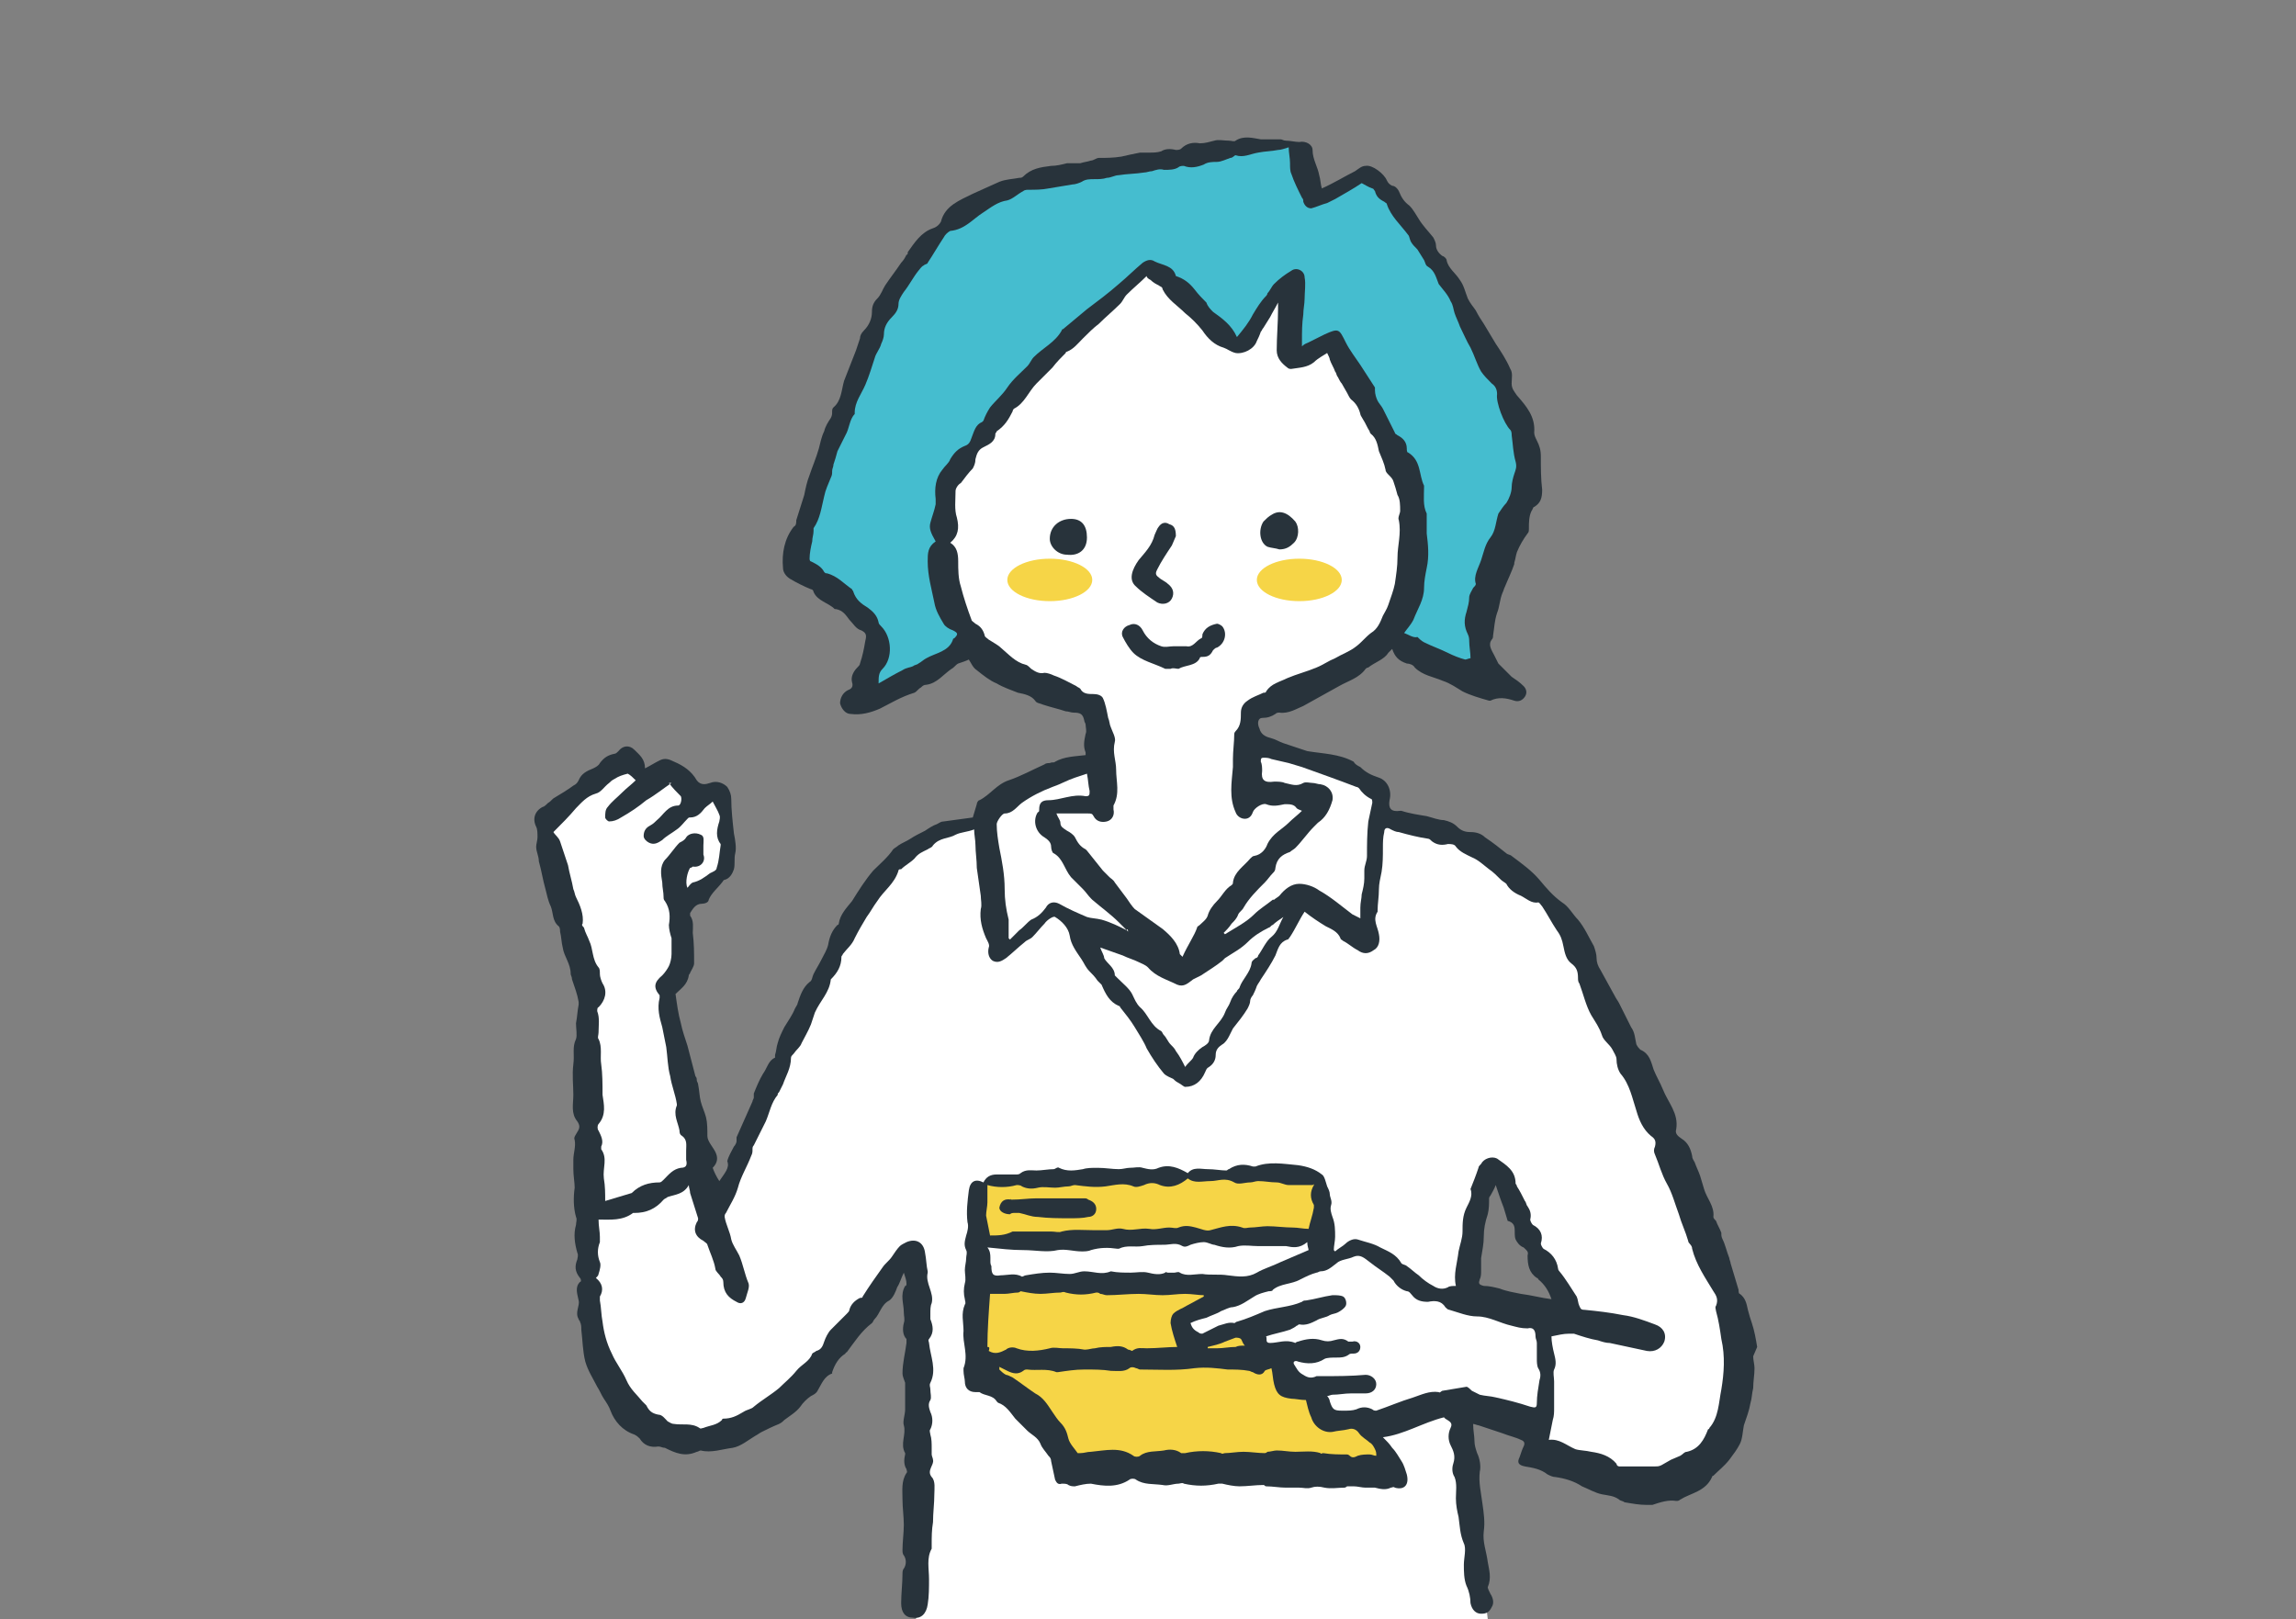 <?xml version="1.0" encoding="utf-8"?>
<!-- Generator: Adobe Illustrator 28.2.0, SVG Export Plug-In . SVG Version: 6.00 Build 0)  -->
<svg version="1.1" id="_レイヤー_2" xmlns="http://www.w3.org/2000/svg" xmlns:xlink="http://www.w3.org/1999/xlink" x="0px"
	 y="0px" viewBox="0 0 173 122" style="enable-background:new 0 0 173 122;" xml:space="preserve">
<rect x="0" y="0" width="173" height="122" fill="#808080" stroke="none"/>
<style type="text/css">
	.st0{fill:#FFFFFF;}
	.st1{fill:#28333B;}
	.st2{fill:#45BDCF;}
	.st3{fill:#F6D547;}
</style>
<g id="text">
	<g>
		<g>
			<path class="st0" d="M69,122h43.1c0,0-4.1-31.4,0.9-34.3l5.8,12.5l-2-0.8c0,0,0.2,8-1.1,9.3c0,0,12.5,6.9,15.1-2.2
				S119.3,71,119.3,71s-4.8-8.5-14.8-9.2H74.1c0,0-5.7,0.5-10.1,8.5C59.7,78.5,54.2,92,54.2,92l-1.7-3.4l-8.1,3.1
				c0,0-2.3,17.3,7.9,16.9c8.6-0.3,16.4-14.2,16.4-14.2S70,120.6,69,122"/>
			<g>
				<path class="st1" d="M132.4,101.5c-0.1-0.6-0.2-1.2-0.4-1.8c-0.1-0.3-0.2-0.6-0.3-1c-0.1-0.5-0.2-0.9-0.6-1.2
					c-0.1,0-0.1-0.2-0.1-0.3c-0.2-0.7-0.4-1.3-0.6-2c0-0.1-0.1-0.3-0.1-0.4c-0.2-0.5-0.3-1-0.5-1.4c-0.1-0.2-0.1-0.3-0.1-0.5
					c-0.1-0.3-0.3-0.6-0.4-0.9c-0.1-0.1-0.2-0.2-0.2-0.3c0.1-0.8-0.5-1.4-0.7-2.1c-0.1-0.3-0.2-0.7-0.3-1c-0.1-0.3-0.3-0.7-0.4-1
					c-0.1-0.2-0.2-0.3-0.2-0.5c-0.1-0.5-0.3-1-0.8-1.3c-0.3-0.2-0.5-0.4-0.4-0.7c0.2-1.2-0.6-2-1-3c-0.2-0.5-0.5-1-0.7-1.5
					c-0.2-0.6-0.3-1.2-1-1.5c-0.1-0.1-0.2-0.2-0.3-0.4c-0.1-0.4-0.1-0.9-0.4-1.3c-0.3-0.6-0.6-1.2-0.9-1.8c-0.1-0.2-0.2-0.3-0.3-0.5
					c-0.4-0.7-0.7-1.3-1.1-2c-0.2-0.3-0.3-0.6-0.3-0.9c0-0.3-0.1-0.6-0.2-0.9c-0.4-0.7-0.7-1.4-1.2-2c-0.4-0.4-0.7-1-1.2-1.3
					c-0.7-0.5-1.2-1.1-1.7-1.7c-0.6-0.7-1.3-1.2-2.1-1.8c-0.1-0.1-0.3-0.1-0.4-0.2c-0.5-0.4-1-0.8-1.6-1.2c-0.3-0.3-0.7-0.4-1.1-0.4
					s-0.7-0.1-1-0.4c-0.3-0.3-0.6-0.4-1-0.5c-0.4,0-0.9-0.2-1.3-0.3c-0.6-0.1-1.3-0.2-1.9-0.4c0,0-0.1,0-0.1,0
					c-0.7,0.1-0.9-0.2-0.8-0.8c0.2-0.8-0.2-1.5-0.8-1.7c-0.6-0.2-1-0.4-1.4-0.8c-0.2-0.1-0.4-0.2-0.5-0.4c-1.1-0.6-2.3-0.6-3.5-0.8
					c0,0,0,0,0,0c-0.6-0.2-1.2-0.4-1.8-0.6c-0.3-0.1-0.6-0.3-1-0.4c-0.4-0.1-0.7-0.3-0.8-0.7c-0.2-0.4-0.1-0.8,0.2-0.8
					c0.4,0,0.7-0.1,1-0.3c0.1-0.1,0.2-0.1,0.3-0.1c0.7,0.1,1.3-0.3,1.8-0.5c0.9-0.5,1.8-1,2.7-1.5c0.7-0.4,1.5-0.6,2-1.3
					c0,0,0.1-0.1,0.2-0.1c0.5-0.4,1.2-0.6,1.5-1.1c0.1-0.1,0.2-0.2,0.3-0.3c0.2,0.6,0.5,0.9,1.1,1.1c0.2,0,0.5,0.1,0.6,0.3
					c0.6,0.6,1.4,0.7,2.1,1c0.6,0.2,1,0.5,1.5,0.8c0.6,0.3,1.3,0.5,2,0.7c0,0,0.1,0,0.1,0c0.6-0.3,1.2-0.2,1.8,0
					c0.3,0.1,0.6,0,0.8-0.3c0.2-0.3,0.1-0.6-0.1-0.8c-0.3-0.3-0.6-0.5-0.9-0.7c-0.3-0.3-0.7-0.7-1-1c-0.1-0.2-0.2-0.4-0.3-0.6
					c-0.2-0.4-0.5-0.8-0.2-1.2c0.1-0.1,0.1-0.2,0.1-0.3c0.1-0.6,0.1-1.1,0.3-1.7c0.2-0.5,0.2-1,0.4-1.5c0.1-0.2,0.1-0.3,0.2-0.5
					c0.2-0.5,0.5-1.1,0.7-1.7c0,0,0,0,0-0.1c0.1-0.3,0.1-0.5,0.2-0.8c0.2-0.5,0.5-1,0.8-1.4c0.1-0.1,0.1-0.2,0.1-0.4
					c0-0.4,0-0.9,0.2-1.3c0.1-0.1,0.1-0.3,0.2-0.3c0.5-0.3,0.6-0.7,0.6-1.3c-0.1-0.8-0.1-1.7-0.1-2.5c0-0.5-0.1-0.8-0.3-1.2
					c-0.1-0.2-0.2-0.4-0.2-0.6c0.1-1.2-0.6-2-1.3-2.8c-0.2-0.3-0.4-0.5-0.4-0.9c0-0.4,0.1-0.8-0.1-1.1c-0.3-0.7-0.7-1.3-1.1-1.9
					c-0.3-0.5-0.6-1-0.9-1.5c-0.2-0.3-0.4-0.6-0.6-1c-0.2-0.3-0.4-0.5-0.6-0.9c-0.2-0.5-0.3-1-0.6-1.4c-0.3-0.5-0.9-0.9-1-1.5
					c0-0.1-0.2-0.3-0.3-0.3c-0.3-0.2-0.5-0.5-0.5-0.8c0-0.2-0.1-0.4-0.2-0.6c-0.4-0.5-0.8-0.9-1.1-1.4c-0.2-0.3-0.4-0.7-0.7-1
					c-0.4-0.3-0.6-0.6-0.8-1.1c-0.1-0.2-0.3-0.4-0.5-0.4c-0.2-0.1-0.3-0.2-0.4-0.4c-0.2-0.5-1.1-1.2-1.6-1.1c-0.3,0-0.5,0.2-0.8,0.4
					c-0.8,0.4-1.6,0.9-2.5,1.3c-0.1-0.3-0.1-0.7-0.2-1c-0.1-0.6-0.5-1.2-0.5-1.9c0-0.4-0.5-0.7-1-0.6c-0.3,0-0.7-0.1-1-0.1
					c-0.2,0-0.3-0.1-0.4-0.1c-0.5,0-1,0-1.5,0c-0.6-0.1-1.3-0.3-1.9,0.1c-0.1,0.1-0.3,0-0.5,0c-0.4,0-0.8-0.1-1.1,0
					c-0.4,0.1-0.7,0.2-1.1,0.2c-0.5-0.1-1,0-1.4,0.4c-0.1,0.1-0.3,0.1-0.4,0.1c-0.4-0.1-0.8-0.1-1.1,0.1c-0.3,0.1-0.6,0.1-0.9,0.1
					c-0.2,0-0.4,0-0.7,0c-0.5,0.1-1,0.2-1.4,0.3c-0.6,0.1-1.2,0.1-1.7,0.1c-0.2,0-0.4,0.2-0.6,0.2c-0.3,0.1-0.5,0.1-0.8,0.2
					c-0.3,0-0.7,0-1,0c-0.4,0.1-0.8,0.2-1.2,0.2c-0.8,0.1-1.5,0.2-2.1,0.8c-0.1,0.1-0.2,0.1-0.3,0.1c-0.5,0.1-1,0.1-1.5,0.3
					c-0.7,0.3-1.3,0.6-2,0.9c-1,0.5-2.1,0.9-2.4,2.1c-0.1,0.2-0.3,0.4-0.6,0.5c-0.9,0.3-1.4,1.1-1.9,1.8c0,0.1,0,0.2-0.1,0.2
					c-0.1,0.2-0.2,0.4-0.4,0.6c-0.4,0.6-0.8,1.1-1.2,1.7c-0.2,0.3-0.3,0.7-0.6,1c-0.3,0.3-0.4,0.6-0.4,1c0,0.5-0.2,1-0.6,1.4
					c-0.2,0.2-0.3,0.4-0.3,0.6c-0.1,0.3-0.2,0.6-0.3,0.9c-0.3,0.8-0.6,1.5-0.9,2.3c-0.2,0.7-0.2,1.5-0.8,2c-0.1,0.1-0.1,0.2-0.1,0.4
					c0,0.1,0,0.2-0.1,0.4c-0.2,0.3-0.4,0.6-0.5,1c-0.2,0.4-0.3,0.9-0.4,1.3c-0.2,0.7-0.5,1.4-0.7,2c-0.2,0.5-0.3,1-0.4,1.5
					c-0.2,0.6-0.4,1.3-0.6,1.9c0,0.2,0,0.4-0.2,0.5c-0.7,0.9-0.9,2-0.8,3.1c0,0.3,0.2,0.6,0.5,0.8c0.5,0.3,1.1,0.6,1.6,0.8
					c0.1,0,0.2,0.1,0.2,0.2c0.3,0.7,1.1,0.8,1.6,1.3c0,0,0,0,0.1,0c0.5,0.1,0.7,0.4,1,0.8c0.3,0.3,0.5,0.7,0.9,0.8
					c0.4,0.2,0.4,0.4,0.3,0.8c-0.1,0.6-0.2,1.1-0.4,1.7c0,0.1-0.1,0.2-0.2,0.3c-0.3,0.3-0.5,0.7-0.4,1.1c0.1,0.3,0,0.5-0.3,0.6
					c-0.4,0.2-0.6,0.6-0.6,1c0.1,0.4,0.4,0.8,0.8,0.8c0.8,0.1,1.5-0.1,2.2-0.4c0.8-0.4,1.6-0.9,2.6-1.2c0.2-0.1,0.3-0.3,0.5-0.4
					c0.1-0.1,0.2-0.2,0.4-0.2c0.8-0.1,1.3-0.8,1.9-1.2c0.2-0.1,0.3-0.3,0.5-0.4c0.3-0.1,0.6-0.2,0.8-0.3c0.2,0.3,0.3,0.6,0.6,0.8
					c0.5,0.4,1,0.8,1.5,1c0.5,0.3,1.1,0.5,1.6,0.7c0.5,0.1,1,0.2,1.3,0.6c0.1,0.2,0.4,0.2,0.6,0.3c0.6,0.2,1.1,0.3,1.7,0.5
					c0.2,0,0.4,0.1,0.6,0.1c0.5,0,0.7,0.1,0.8,0.6c0,0.1,0.1,0.2,0.1,0.3c0,0.2,0.1,0.5,0,0.7c-0.1,0.5-0.2,0.9,0,1.4
					c0,0.1,0,0.2,0,0.2c-0.8,0.1-1.6,0.1-2.3,0.5c-0.1,0.1-0.2,0-0.4,0.1c-0.1,0-0.3,0-0.4,0.1c-0.9,0.4-1.8,0.9-2.7,1.2
					c-0.9,0.3-1.4,1.1-2.2,1.5c-0.1,0-0.2,0.2-0.2,0.3c-0.1,0.3-0.2,0.7-0.3,1c-0.7,0.1-1.5,0.2-2.2,0.3c-0.2,0-0.3,0.1-0.5,0.2
					c-0.3,0.1-0.6,0.3-0.9,0.5c-0.4,0.2-0.8,0.4-1.1,0.6c-0.3,0.2-0.6,0.3-0.9,0.5c-0.1,0.1-0.3,0.2-0.4,0.3c-0.4,0.6-1,1.1-1.5,1.6
					c-0.6,0.7-1.1,1.5-1.6,2.3c-0.4,0.5-0.9,1-1,1.7c0,0,0,0.1-0.1,0.1c-0.4,0.4-0.6,0.9-0.7,1.5c-0.1,0.4-0.3,0.7-0.5,1.1
					c-0.2,0.4-0.4,0.7-0.6,1.1c-0.1,0.2-0.1,0.5-0.3,0.6c-0.5,0.4-0.7,1-0.9,1.6c0,0.1-0.1,0.2-0.2,0.4c-0.2,0.5-0.5,0.9-0.8,1.4
					c-0.2,0.4-0.4,0.8-0.5,1.2c-0.1,0.3-0.1,0.6-0.2,0.9c0,0.1,0,0.2,0,0.2c-0.5,0.2-0.6,0.8-0.9,1.2c-0.3,0.5-0.5,1-0.7,1.5
					c0,0.1,0,0.2,0,0.3c0,0.1-0.1,0.2-0.1,0.3c-0.4,0.9-0.8,1.8-1.2,2.7c0,0.1,0,0.2,0,0.3c0,0.1-0.1,0.3-0.2,0.4
					c-0.2,0.4-0.4,0.7-0.5,1.1C55,88,54.6,88.4,54.2,89c-0.2-0.3-0.4-0.7-0.5-1c0.4-0.4,0.4-0.8,0.2-1.2c-0.2-0.4-0.6-0.8-0.6-1.2
					c0-0.5,0-1-0.1-1.4c-0.1-0.4-0.3-0.8-0.4-1.2c-0.1-0.4-0.1-0.8-0.2-1.3c0-0.1-0.1-0.2-0.1-0.3c0-0.1,0-0.2-0.1-0.3
					c-0.2-0.8-0.4-1.5-0.6-2.3c-0.2-0.6-0.4-1.2-0.5-1.7c-0.2-0.7-0.3-1.5-0.4-2.2c0.4-0.4,0.9-0.7,1-1.4c0-0.1,0.1-0.1,0.1-0.2
					c0.1-0.2,0.3-0.5,0.3-0.7c0-0.8,0-1.5-0.1-2.3c0-0.4,0.1-0.9-0.2-1.3c0,0,0-0.2,0-0.2c0.2-0.3,0.4-0.7,0.9-0.7
					c0.2,0,0.5-0.1,0.5-0.3c0.2-0.5,0.7-0.9,1-1.3c0.1-0.1,0.1-0.2,0.2-0.2c0.4-0.1,0.6-0.5,0.7-0.8c0.1-0.4,0-0.8,0.1-1.2
					c0.1-0.4,0-1-0.1-1.5c-0.1-0.9-0.2-1.8-0.2-2.6c0-0.3-0.1-0.6-0.3-0.9C54.5,59,54,58.8,53.5,59c-0.3,0.1-0.7,0.2-1-0.2
					c-0.4-0.7-1-1.1-1.7-1.4c-0.4-0.2-0.7-0.3-1.1-0.1c-0.4,0.2-0.7,0.4-1.1,0.6c0-0.7-0.4-1-0.8-1.4c-0.4-0.4-0.9-0.3-1.2,0.1
					c-0.1,0.1-0.2,0.2-0.3,0.2c-0.5,0.1-0.8,0.3-1.1,0.7c-0.1,0.2-0.3,0.3-0.5,0.4c-0.5,0.2-0.9,0.4-1.1,0.9
					c-0.1,0.2-0.2,0.3-0.4,0.4c-0.4,0.3-0.9,0.6-1.4,0.9c-0.2,0.1-0.3,0.3-0.5,0.4c-0.1,0.1-0.3,0.3-0.4,0.3
					c-0.6,0.3-0.8,0.9-0.5,1.5c0.1,0.2,0.1,0.5,0.1,0.8c0,0.2-0.1,0.5-0.1,0.7c0,0.4,0.2,0.7,0.2,1.1c0.2,0.7,0.3,1.4,0.5,2.1
					c0.1,0.4,0.2,0.9,0.4,1.3c0.2,0.5,0.1,1.1,0.6,1.5c0.1,0.1,0.1,0.3,0.1,0.4c0.1,0.4,0.1,0.8,0.2,1.2c0.1,0.7,0.6,1.2,0.6,2
					c0,0.1,0.1,0.2,0.1,0.4c0.2,0.6,0.4,1.1,0.5,1.7c0,0.1,0,0.1,0,0.2c-0.1,0.5-0.1,0.9-0.2,1.4c0,0.4,0.1,0.9,0,1.2
					c-0.3,0.6-0.1,1.2-0.2,1.9c-0.1,0.8,0,1.6,0,2.3c0,0.7-0.2,1.4,0.3,2c0.2,0.3,0.2,0.5,0,0.8c-0.1,0.2-0.3,0.4-0.2,0.6
					c0.1,0.5-0.1,1-0.1,1.5c0,0.2,0,0.4,0,0.7c0,0.5,0.1,1,0.1,1.4c-0.1,0.7-0.1,1.5,0.1,2.2c0.1,0.2,0,0.4,0,0.6
					c-0.2,0.7-0.1,1.4,0.1,2.1c0.1,0.2,0,0.4,0,0.5c-0.2,0.5-0.2,0.9,0.2,1.4c0.1,0.1,0.1,0.3,0,0.3c-0.4,0.4-0.2,0.9-0.1,1.4
					c0.1,0.4-0.3,0.9,0,1.4c0,0.1,0.1,0.1,0.1,0.2c0.1,0.2,0.1,0.4,0.1,0.6c0.1,0.8,0.1,1.6,0.3,2.4c0.2,0.7,0.6,1.3,0.9,1.9
					c0.2,0.3,0.3,0.6,0.5,0.9c0.2,0.3,0.4,0.6,0.5,0.9c0.3,0.8,0.9,1.5,1.8,1.8c0.2,0.1,0.3,0.2,0.4,0.3c0.3,0.5,0.8,0.7,1.4,0.6
					c0.2,0,0.3,0.1,0.5,0.1c0.8,0.4,1.5,0.7,2.4,0.3c0.1,0,0.2-0.1,0.3-0.1c0.8,0.2,1.6-0.1,2.4-0.2c0.6-0.1,1.2-0.6,1.7-0.9
					c0.2-0.1,0.3-0.2,0.5-0.3c0.4-0.2,0.8-0.4,1.3-0.6c0.2-0.1,0.3-0.2,0.4-0.3c0.4-0.3,0.9-0.6,1.2-1c0.2-0.3,0.5-0.6,0.8-0.8
					c0.2-0.1,0.4-0.2,0.5-0.4c0.3-0.5,0.5-1.1,1.1-1.3c0,0,0,0,0-0.1c0.2-0.6,0.5-1.1,1-1.4c0,0,0-0.1,0.1-0.1
					c0.6-0.8,1.1-1.6,1.9-2.2c0.1-0.1,0.1-0.2,0.2-0.3c0.4-0.4,0.5-1.1,1.1-1.4c0.3-0.2,0.5-0.7,0.6-1c0.2-0.3,0.3-0.7,0.5-1.1
					c0.1,0.3,0.2,0.6,0.2,0.8c0,0.1,0,0.2-0.1,0.2c-0.4,0.7-0.1,1.3-0.1,2c0,0.3,0.1,0.5,0,0.8c-0.1,0.4-0.1,0.9,0.2,1.2
					c0,0.1,0,0.2,0,0.3c-0.1,0.8-0.3,1.5-0.3,2.3c0,0.2,0.1,0.4,0.2,0.7c0,0.2,0,0.4,0,0.6c0,0.3,0,0.6,0,0.9c0,0.2,0,0.3,0,0.5
					c0,0.4-0.2,0.9-0.1,1.2c0.2,0.7-0.3,1.4,0.1,2.1c0,0,0,0.1,0,0.1c-0.1,0.4-0.1,0.8,0.1,1.1c0,0.1,0.1,0.2,0,0.3
					c-0.4,0.6-0.3,1.3-0.3,2c0,0.6,0.1,1.3,0.1,1.9c0,0.6-0.1,1.3-0.1,1.9c0,0.1,0,0.3,0.1,0.4c0.2,0.3,0.2,0.7,0,1
					c-0.1,0.1-0.1,0.3-0.1,0.4c0,0.7-0.1,1.5-0.1,2.2c0,0.7,0.3,1.1,0.9,1.1c0.6,0.1,1-0.3,1.1-1c0.1-0.6,0.1-1.3,0.1-1.9
					c0-0.8-0.2-1.6,0.2-2.3c0-0.1,0-0.2,0-0.3c0-0.6,0-1.1,0.1-1.7c0-0.7,0.1-1.4,0.1-2.1c0-0.4,0.1-1-0.2-1.3
					c-0.4-0.5,0.2-0.9,0.1-1.3c0-0.1-0.1-0.3-0.1-0.4c0-0.2,0-0.3,0-0.5c0-0.3,0-0.7-0.1-1c0-0.1-0.1-0.3,0-0.4
					c0.2-0.4,0.2-0.9,0-1.3c-0.1-0.3-0.2-0.6,0-0.9c0.1-0.2,0-0.5,0-0.8c0-0.2-0.1-0.3,0-0.5c0.5-1,0-2-0.1-3c0-0.1-0.1-0.2,0-0.3
					c0.4-0.5,0.3-1,0.1-1.5c0-0.1,0-0.3,0-0.4c0-0.3,0-0.6,0.1-0.8c0.2-0.8-0.5-1.5-0.3-2.3c0,0,0-0.1,0-0.1
					c-0.1-0.4-0.1-0.9-0.2-1.4c-0.1-0.8-0.7-1.1-1.4-0.8c-0.2,0.1-0.4,0.2-0.5,0.3c-0.2,0.2-0.4,0.5-0.6,0.8
					c-0.2,0.3-0.5,0.5-0.7,0.8c-0.5,0.7-1,1.4-1.5,2.2c0,0.1-0.1,0.1-0.2,0.1c-0.4,0.2-0.7,0.5-0.8,0.9c0,0.1-0.1,0.2-0.2,0.3
					c-0.4,0.4-0.8,0.8-1.2,1.2c-0.2,0.2-0.4,0.6-0.5,0.9s-0.2,0.6-0.6,0.7c-0.1,0.1-0.2,0.1-0.3,0.2c-0.2,0.6-0.8,0.8-1.2,1.3
					c-0.4,0.5-0.9,0.9-1.3,1.3c-0.6,0.5-1.3,0.9-1.9,1.4c-0.2,0.2-0.5,0.2-0.8,0.4c-0.5,0.3-0.9,0.5-1.5,0.5c0,0-0.1,0-0.1,0.1
					c-0.4,0.4-0.9,0.4-1.4,0.6c-0.1,0-0.2,0.1-0.3,0c-0.6-0.4-1.3-0.2-1.9-0.3c-0.2,0-0.3-0.1-0.5-0.2c-0.2-0.2-0.4-0.5-0.7-0.5
					c-0.5-0.1-0.7-0.3-0.9-0.7c-0.1-0.1-0.2-0.2-0.3-0.3c-0.4-0.5-0.9-0.9-1.2-1.6c-0.3-0.7-0.8-1.3-1.1-2c-0.4-0.8-0.6-1.6-0.7-2.4
					c-0.1-0.5-0.1-1.1-0.2-1.6c0-0.1,0-0.2,0-0.3c0.3-0.5,0.2-1-0.3-1.4c0.1-0.1,0.2-0.2,0.2-0.3c0.1-0.3,0.2-0.7,0.1-0.9
					c-0.2-0.5-0.2-1,0-1.5c0-0.1,0-0.3,0-0.4c0-0.4-0.1-0.8-0.1-1.3c0.9,0,1.8,0.1,2.6-0.5c0,0,0.1,0,0.1,0c0.9,0,1.6-0.3,2.2-1
					c0.1-0.1,0.2-0.1,0.3-0.2c0.6-0.2,1.2-0.2,1.6-0.9c0,0.2,0.1,0.4,0.1,0.6c0.2,0.6,0.4,1.3,0.6,1.9c0,0.1,0,0.2-0.1,0.3
					c-0.3,0.6-0.1,1.1,0.5,1.4c0.1,0.1,0.3,0.2,0.3,0.3c0.2,0.6,0.5,1.2,0.6,1.8c0,0.2,0.3,0.4,0.4,0.6c0.1,0.1,0.2,0.2,0.2,0.4
					c0,0.8,0.4,1.2,1,1.5c0.3,0.2,0.6,0.1,0.7-0.3c0.1-0.4,0.3-0.8,0.2-1.1c-0.3-0.7-0.4-1.4-0.7-2.1c-0.2-0.4-0.5-0.8-0.6-1.2
					c-0.1-0.6-0.4-1.1-0.5-1.7c0-0.1,0-0.2,0.1-0.3c0.3-0.6,0.7-1.2,0.9-1.9c0.2-0.8,0.7-1.6,1-2.4c0.1-0.2,0.1-0.3,0.1-0.5
					c0-0.1,0-0.2,0.1-0.3c0.3-0.6,0.6-1.2,0.9-1.8c0.3-0.7,0.4-1.4,0.9-2c0-0.1,0-0.1,0.1-0.2c0.1-0.2,0.2-0.4,0.3-0.6
					c0.2-0.6,0.6-1.2,0.6-2c0-0.1,0.1-0.2,0.2-0.3c0.2-0.3,0.5-0.5,0.6-0.8c0.2-0.4,0.5-0.9,0.7-1.4c0.1-0.3,0.2-0.6,0.3-0.9
					c0.4-0.9,1.1-1.5,1.2-2.5c0,0,0,0,0,0c0.5-0.5,0.8-1,0.8-1.7c0-0.1,0.1-0.1,0.1-0.2c0.3-0.4,0.7-0.7,0.9-1.2
					c0.3-0.6,0.6-1.1,0.9-1.6c0.3-0.4,0.5-0.8,0.8-1.2c0.5-0.8,1.3-1.3,1.6-2.3c0-0.1,0.1-0.1,0.2-0.1c0.3-0.3,0.7-0.5,1-0.8
					c0.3-0.4,0.6-0.5,1-0.7c0.1-0.1,0.3-0.1,0.4-0.3c0.5-0.6,1.2-0.5,1.7-0.8c0.4-0.2,0.9-0.2,1.4-0.4c0,0.4,0.1,0.8,0.1,1.2
					c0,0.5,0.1,1.1,0.1,1.7c0.1,0.7,0.2,1.4,0.3,2.1c0,0.3,0.1,0.7,0,1c-0.1,0.8,0.1,1.5,0.4,2.2c0.1,0.2,0.3,0.5,0.2,0.7
					c-0.1,0.4,0,0.8,0.3,1c0.4,0.2,0.7,0,1-0.2c0.5-0.4,0.9-0.8,1.4-1.2c0.2-0.2,0.4-0.2,0.6-0.4c0.3-0.3,0.6-0.7,0.9-1
					c0.2-0.3,0.7-0.6,0.8-0.5c0.5,0.3,1,0.8,1.1,1.4c0.1,0.7,0.5,1.2,0.9,1.8c0.2,0.3,0.3,0.6,0.6,0.9c0.2,0.2,0.4,0.4,0.6,0.7
					c0.1,0.1,0.2,0.2,0.3,0.3c0.3,0.7,0.6,1.3,1.3,1.6c0.1,0,0.1,0.1,0.1,0.1c0.4,0.5,0.8,1,1.1,1.5c0.3,0.5,0.7,1.1,0.9,1.6
					c0.4,0.7,0.8,1.3,1.3,1.9c0.2,0.2,0.5,0.3,0.7,0.4c0.1,0.1,0.2,0.2,0.4,0.3c0.2,0.1,0.4,0.3,0.5,0.3c0.7,0,1.2-0.4,1.5-1.1
					c0.1-0.2,0.1-0.3,0.3-0.4c0.3-0.2,0.5-0.5,0.5-0.9c0-0.4,0.2-0.6,0.5-0.8c0.2-0.1,0.4-0.4,0.5-0.6c0.1-0.2,0.2-0.4,0.3-0.6
					c0.4-0.5,0.8-1,1.1-1.5c0.1-0.2,0.2-0.4,0.2-0.6c0-0.1,0.1-0.3,0.2-0.4c0.1-0.2,0.2-0.4,0.3-0.7c0.1-0.2,0.2-0.3,0.3-0.5
					c0.4-0.6,0.8-1.2,1.1-1.8c0.2-0.5,0.3-1,0.9-1.2c0.1,0,0.1-0.1,0.2-0.2c0.4-0.6,0.7-1.3,1.1-1.9c0.5,0.4,1.1,0.8,1.6,1.1
					c0.4,0.2,0.9,0.4,1.1,0.9c0,0.1,0.1,0.1,0.2,0.2c0.4,0.2,0.7,0.5,1.1,0.7c0.4,0.3,0.8,0.3,1.2,0c0.4-0.2,0.5-0.7,0.4-1.2
					c-0.1-0.6-0.5-1.1-0.1-1.7c0,0,0-0.1,0-0.1c0-0.5,0.1-1,0.1-1.6c0-0.4,0.1-0.8,0.2-1.3c0.1-0.6,0.1-1.2,0.1-1.8
					c0-0.4,0-0.8,0.1-1.2c0-0.3,0.2-0.4,0.5-0.2c0.2,0.1,0.4,0.2,0.6,0.2c0.7,0.2,1.5,0.4,2.2,0.5c0.1,0,0.2,0.1,0.3,0.2
					c0.4,0.3,0.8,0.3,1.2,0.2c0.2,0,0.5,0,0.6,0.2c0.3,0.4,0.8,0.6,1.2,0.8c0.5,0.2,0.9,0.6,1.3,0.9c0.3,0.2,0.6,0.5,0.9,0.8
					c0.1,0.1,0.3,0.2,0.4,0.3c0.2,0.4,0.6,0.7,1.1,0.9c0.4,0.2,0.8,0.6,1.3,0.5c0.1,0,0.2,0.2,0.3,0.3c0.4,0.6,0.7,1.2,1.1,1.8
					c0.3,0.4,0.4,0.7,0.5,1.2c0.1,0.5,0.2,1,0.6,1.3c0.4,0.3,0.5,0.6,0.5,1.1c0,0.1,0,0.3,0.1,0.4c0.3,0.8,0.5,1.7,0.9,2.4
					c0.3,0.5,0.6,0.9,0.8,1.5c0.1,0.4,0.6,0.7,0.8,1.1c0.1,0.2,0.3,0.5,0.3,0.7c0,0.4,0.1,0.8,0.3,1.1c0.7,0.8,0.9,1.9,1.2,2.8
					c0.2,0.7,0.5,1.4,1.1,1.9c0.3,0.2,0.4,0.4,0.3,0.8c-0.1,0.2-0.1,0.4,0,0.6c0.3,0.7,0.5,1.5,0.9,2.2c0.4,0.7,0.6,1.5,0.9,2.3
					c0.2,0.7,0.5,1.3,0.7,2c0,0.2,0.3,0.3,0.3,0.6c0.3,1.2,1,2.2,1.6,3.2c0.2,0.3,0.4,0.6,0.2,1.1c-0.1,0.1,0,0.3,0,0.4
					c0.2,0.7,0.3,1.4,0.4,2.1c0.3,1.3,0.2,2.6,0,3.8c-0.2,1-0.2,2.1-0.9,2.9c0,0,0,0.1-0.1,0.1c-0.3,0.8-0.7,1.5-1.6,1.7
					c-0.2,0-0.3,0.2-0.5,0.3c-0.2,0.1-0.5,0.2-0.7,0.3c-0.2,0.1-0.5,0.3-0.7,0.4c-0.2,0.1-0.3,0.1-0.5,0.1c-0.4,0-0.9,0-1.3,0
					c-0.5,0-1,0-1.4,0c-0.1,0-0.2-0.1-0.2-0.2c-0.5-0.6-1.2-0.8-1.9-0.9c-0.4-0.1-0.9-0.1-1.2-0.2c-0.7-0.3-1.2-0.8-2-0.7
					c0.1-0.5,0.2-1,0.3-1.5c0.1-0.3,0.1-0.6,0.1-0.9c0-0.4,0-0.7,0-1.1c0-0.3,0-0.6,0-0.9c0-0.3-0.1-0.7,0-0.9
					c0.2-0.4,0.1-0.8,0-1.2c-0.1-0.4-0.2-0.9-0.2-1.3c0.5-0.1,0.9-0.2,1.3-0.2c0.1,0,0.2,0,0.4,0c0.6,0.2,1.2,0.4,1.8,0.5
					c0.3,0.1,0.6,0.2,0.9,0.2c0.9,0.2,1.9,0.4,2.8,0.6c0.6,0.1,1.1-0.2,1.3-0.7c0.2-0.6-0.1-1.1-0.7-1.3c-0.8-0.3-1.6-0.6-2.4-0.7
					c-1-0.2-1.9-0.3-2.9-0.4c-0.3,0-0.3-0.1-0.4-0.3c-0.1-0.2-0.1-0.5-0.2-0.7c-0.4-0.6-0.8-1.3-1.3-1.9c0,0-0.1-0.1-0.1-0.2
					c-0.1-0.7-0.5-1.2-1.1-1.5c-0.1-0.1-0.2-0.3-0.2-0.4c0.2-0.6,0-1.1-0.6-1.4c-0.1-0.1-0.2-0.3-0.2-0.4c0.1-0.4,0-0.7-0.2-1
					c-0.1-0.1-0.1-0.3-0.2-0.4c-0.2-0.4-0.4-0.8-0.6-1.1c0-0.1-0.1-0.2-0.1-0.2c0-1-0.7-1.4-1.4-1.9c-0.4-0.2-1,0-1.2,0.4
					c-0.1,0.1-0.2,0.2-0.2,0.3c-0.2,0.6-0.4,1.1-0.6,1.6c0,0,0,0,0,0c0.2,0.5-0.1,1-0.3,1.4c-0.3,0.6-0.3,1.2-0.3,1.8
					c0,0.5-0.2,1-0.3,1.5c-0.1,0.9-0.4,1.7-0.2,2.6c-0.2,0-0.5,0-0.6,0.1c-0.4,0.2-0.8,0.1-1.1-0.1c-0.4-0.2-0.8-0.5-1.1-0.8
					c-0.3-0.2-0.6-0.5-0.9-0.7c-0.1-0.1-0.3-0.1-0.4-0.2c-0.4-0.7-1-0.9-1.6-1.2c-0.5-0.3-1.1-0.4-1.7-0.6c-0.3-0.1-0.7,0.1-0.9,0.3
					c-0.2,0.2-0.6,0.4-0.8,0.6c0,0-0.1-0.1-0.1-0.1c0-0.3,0.1-0.7,0.1-1c0-0.5,0-1-0.2-1.5c-0.1-0.3-0.2-0.6-0.1-0.9
					c0.1-0.3-0.1-0.6-0.1-0.8c0-0.2-0.1-0.4-0.2-0.6c-0.1-0.3-0.2-0.8-0.4-0.9c-0.5-0.4-1.1-0.6-1.8-0.7c-1.1-0.1-2.2-0.3-3.2,0.1
					c-0.1,0-0.2,0-0.2,0c-0.6-0.2-1.2-0.2-1.8,0.2c-0.1,0-0.1,0.1-0.2,0.1c-0.4,0-0.9-0.1-1.4-0.1c-0.5,0-1.1-0.2-1.5,0.3
					c-0.7-0.4-1.4-0.7-2.2-0.4c-0.4,0.2-0.8,0.1-1.2,0c-0.3-0.1-0.6,0-1,0c-0.2,0-0.5,0.1-0.8,0.1c-0.5,0-1-0.1-1.6-0.1
					c-0.4,0-0.8,0-1.1,0.1c-0.6,0.1-1.2,0.2-1.8-0.1c-0.1-0.1-0.3,0.1-0.4,0.1c-0.4,0-0.9,0.1-1.3,0.1c-0.4,0-0.8-0.1-1.2,0.2
					c-0.1,0.1-0.2,0.1-0.4,0.1c-0.5,0-1,0-1.4,0c-0.5,0-0.8,0.2-1,0.6c-0.6-0.3-1-0.1-1.1,0.6c-0.1,0.8-0.2,1.6-0.1,2.4
					c0.1,0.3,0,0.7-0.1,1c-0.1,0.4-0.2,0.7,0,1.1c0.1,0.2,0,0.4,0,0.6c0,0.3-0.1,0.6-0.1,0.9c0,0.3,0.1,0.7,0,1
					c-0.1,0.4-0.1,0.8,0,1.2c0,0.1,0.1,0.3,0,0.4c-0.3,0.7-0.1,1.3-0.1,2c-0.1,0.9,0.4,1.8,0,2.8c0,0.1,0,0.1,0,0.2
					c0,0.3,0.1,0.6,0.1,0.8c0,0.5,0.3,0.8,0.8,0.8c0.1,0,0.2,0,0.3,0c0.4,0.3,1,0.2,1.3,0.7c0,0,0.1,0.1,0.1,0.1
					c0.6,0.2,0.9,0.7,1.3,1.2c0.3,0.3,0.6,0.6,0.9,0.9c0.3,0.3,0.8,0.5,1,1c0.1,0.3,0.4,0.6,0.6,0.9c0.1,0.1,0.2,0.2,0.2,0.4
					c0.1,0.5,0.2,0.9,0.3,1.4c0.1,0.2,0.2,0.4,0.5,0.3c0.2,0,0.4,0,0.5,0.1c0.2,0.1,0.3,0.1,0.5,0.1c0.4-0.1,0.8-0.2,1.2-0.2
					c1,0.2,2,0.3,2.9-0.3c0.1-0.1,0.4-0.1,0.5,0c0.6,0.4,1.3,0.3,2,0.4c0.4,0.1,0.8-0.1,1.2-0.1c0.1,0,0.3-0.1,0.4,0
					c0.9,0.2,1.7,0.2,2.6,0c0.1,0,0.2,0,0.3,0c0.4,0.1,0.9,0.2,1.3,0.2c0.6,0,1.2-0.1,1.8-0.1c0.1,0,0.1,0.1,0.2,0.1
					c0.5,0,1,0.1,1.5,0.1c0.3,0,0.7,0,1,0c0.3,0,0.6,0.1,0.9,0c0.3-0.1,0.6-0.1,1,0c0.5,0.1,1,0,1.5,0c0.1,0,0.2-0.1,0.2-0.1
					c0.2,0,0.3,0,0.5,0c0.3,0,0.6,0.1,0.9,0.1c0.2,0,0.5,0,0.7,0c0.4,0.1,0.8,0.2,1.2,0c0.1,0,0.2-0.1,0.3,0c0.7,0.2,1.1-0.2,0.9-1
					c-0.1-0.3-0.2-0.7-0.4-1c-0.2-0.3-0.4-0.7-0.7-1c-0.2-0.3-0.4-0.5-0.7-0.8c1.6-0.2,3-1.1,4.6-1.5c0,0,0.1,0.1,0.1,0.1
					c0.3,0.2,0.6,0.3,0.4,0.7c-0.2,0.4-0.2,0.9,0,1.3c0.2,0.4,0.4,0.8,0.2,1.4c-0.1,0.3-0.1,0.7,0.1,1c0.2,0.5,0.1,1.1,0.1,1.6
					c0,0.5,0.1,1,0.2,1.4c0.1,0.7,0.1,1.3,0.4,2c0.2,0.4,0,1.1,0,1.6c0,0.5,0,1.1,0.2,1.6c0.2,0.4,0.3,0.9,0.3,1.3
					c0.1,0.5,0.4,0.8,0.8,0.8c0.4,0,0.6-0.1,0.8-0.5c0.2-0.3,0.1-0.7-0.1-1c-0.1-0.2-0.2-0.4-0.2-0.5c0.3-0.7,0.1-1.3,0-1.9
					c-0.1-0.8-0.4-1.5-0.3-2.3c0.1-0.7,0-1.4-0.1-2.1c-0.1-0.8-0.3-1.6-0.2-2.4c0.1-0.4,0-1-0.2-1.4c-0.1-0.3-0.2-0.6-0.2-0.9
					c0-0.4-0.1-0.8-0.1-1.3c0.1,0,0.3,0.1,0.4,0.1c0.6,0.2,1.2,0.4,1.8,0.6c0.5,0.2,1,0.3,1.4,0.5c0.3,0.1,0.3,0.3,0.2,0.5
					c-0.1,0.2-0.2,0.5-0.3,0.8c-0.2,0.4-0.1,0.6,0.4,0.7c0.6,0.1,1.2,0.2,1.7,0.6c0.2,0.1,0.4,0.2,0.6,0.2c0.7,0.1,1.4,0.3,2,0.7
					c0.5,0.2,1,0.5,1.5,0.6c0.5,0.1,0.9,0.1,1.3,0.4c0.1,0.1,0.3,0.1,0.4,0.2c0.6,0.1,1.1,0.2,1.7,0.2c0.1,0,0.3,0,0.4,0
					c0.6-0.2,1.2-0.4,1.8-0.3c0.1,0,0.2,0,0.3-0.1c0.8-0.5,1.9-0.6,2.4-1.7c0-0.1,0.1-0.1,0.1-0.1c0.4-0.4,0.8-0.7,1.2-1.2
					c0.3-0.4,0.6-0.8,0.8-1.2c0.2-0.4,0.2-0.9,0.3-1.4c0.2-0.6,0.4-1.1,0.5-1.7c0.1-0.3,0.1-0.7,0.2-1.1c0-0.5,0.1-1,0.1-1.5
					c0-0.3-0.1-0.6-0.1-0.9L132.4,101.5z M116.9,97.9c-0.8-0.1-1.5-0.3-2.3-0.4c-0.5-0.1-1.1-0.2-1.6-0.4c-0.4-0.1-0.8-0.2-1.2-0.2
					c-0.4-0.1-0.4-0.2-0.3-0.5c0.1-0.2,0.1-0.4,0.1-0.7c0-0.3,0-0.6,0-0.9c0.1-0.6,0.2-1.1,0.2-1.6c0-0.6,0.1-1.1,0.3-1.7
					c0.1-0.4,0.1-0.8,0.1-1.2c0-0.1,0.1-0.2,0.1-0.2c0.1-0.2,0.3-0.5,0.4-0.8c0.2,0.6,0.4,1.2,0.6,1.7c0.1,0.3,0.2,0.7,0.3,1
					c0,0,0,0,0,0c0.8,0.2,0.4,0.9,0.6,1.4c0.1,0.2,0.3,0.5,0.6,0.6c0.2,0.2,0.4,0.3,0.3,0.6c0,0.7,0.1,1.3,0.7,1.7
					c0,0,0.1,0,0.1,0.1C116.4,96.8,116.7,97.3,116.9,97.9C116.9,97.9,116.9,97.9,116.9,97.9L116.9,97.9z"/>
				<path class="st0" d="M89.1,72.1c-0.1-0.1-0.2-0.2-0.2-0.2c-0.1-0.8-0.7-1.4-1.3-1.9c-0.7-0.5-1.4-1-2.1-1.5
					c-0.2-0.2-0.4-0.5-0.6-0.8c-0.3-0.4-0.6-0.8-0.9-1.2c-0.1-0.2-0.3-0.3-0.4-0.4c-0.2-0.2-0.3-0.3-0.5-0.5c-0.4-0.5-0.8-1-1.2-1.5
					c0,0-0.1-0.1-0.1-0.1c-0.4-0.2-0.6-0.5-0.8-0.9c-0.1-0.2-0.4-0.4-0.6-0.5c-0.3-0.2-0.5-0.3-0.5-0.6c0-0.2-0.2-0.4-0.3-0.7
					c0.3,0,0.6,0,0.9,0c0.5,0,1,0,1.5,0c0.2,0,0.3,0,0.4,0.2c0.2,0.4,0.6,0.5,1,0.4c0.4-0.1,0.6-0.5,0.5-0.9c0-0.1,0-0.2,0-0.3
					c0.5-0.9,0.2-1.8,0.2-2.7c0-0.7-0.3-1.3-0.1-2.1c0.1-0.3-0.2-0.8-0.3-1.1c-0.1-0.2-0.1-0.5-0.2-0.7c-0.1-0.5-0.2-1.1-0.4-1.5
					c-0.1-0.2-0.4-0.3-0.7-0.3c-0.4,0-0.8,0-1-0.4c-0.1-0.1-0.2-0.1-0.3-0.2c-0.6-0.3-1.1-0.6-1.7-0.8c-0.2-0.1-0.5-0.2-0.7-0.2
					c-0.4,0.1-0.7-0.1-1-0.3c-0.1-0.1-0.3-0.3-0.4-0.3c-0.8-0.2-1.3-0.8-1.9-1.3c-0.2-0.2-0.6-0.4-0.9-0.6c-0.1-0.1-0.3-0.2-0.3-0.3
					c-0.1-0.4-0.3-0.7-0.7-0.9c-0.1-0.1-0.3-0.2-0.3-0.3c-0.3-0.8-0.6-1.7-0.8-2.5c-0.2-0.6-0.2-1.3-0.2-1.9c0-0.6-0.1-1.1-0.6-1.4
					c0.6-0.5,0.7-1.1,0.5-1.9c-0.2-0.6-0.1-1.3-0.1-2c0-0.2,0.2-0.5,0.4-0.6c0.3-0.4,0.6-0.8,0.9-1.1c0.1-0.2,0.2-0.4,0.2-0.7
					c0.1-0.4,0.2-0.7,0.6-0.9c0.4-0.2,0.9-0.4,0.9-1c0-0.1,0.1-0.1,0.1-0.2c0.6-0.4,0.9-0.9,1.2-1.5c0-0.1,0.1-0.2,0.1-0.2
					c0.8-0.4,1.1-1.3,1.7-1.9c0.4-0.4,0.8-0.8,1.2-1.2c0.3-0.4,0.7-0.8,1-1.1c0,0,0-0.1,0.1-0.1c0.5-0.2,0.8-0.6,1.2-1
					c0.4-0.4,0.8-0.8,1.2-1.1c0.5-0.5,1.1-1,1.6-1.5c0.2-0.2,0.3-0.5,0.5-0.7c0.5-0.5,1-0.9,1.5-1.4c0,0.1,0.1,0.2,0.3,0.3
					c0.2,0.2,0.4,0.3,0.6,0.4c0.1,0.1,0.3,0.1,0.3,0.3c0.4,0.8,1.1,1.2,1.7,1.8c0.5,0.4,0.9,0.8,1.3,1.3c0.4,0.6,0.9,1.1,1.6,1.3
					c0.3,0.1,0.5,0.3,0.9,0.4c0.6,0.1,1.4-0.3,1.6-0.9c0.1-0.2,0.2-0.4,0.3-0.7c0.1-0.1,0.1-0.2,0.2-0.3c0.2-0.3,0.3-0.5,0.5-0.8
					c0.2-0.4,0.4-0.7,0.6-1.1c0,0.2,0,0.3,0,0.5c0,1-0.1,2.1-0.1,3.1c0,0.6,0.4,1,0.8,1.3c0.1,0.1,0.2,0.1,0.3,0.1
					c0.6-0.1,1.2-0.1,1.7-0.5c0.3-0.3,0.7-0.5,1-0.7c0.1,0.2,0.2,0.4,0.2,0.5c0.1,0.3,0.3,0.6,0.4,0.9c0.1,0.1,0.1,0.3,0.2,0.4
					c0.1,0.2,0.2,0.4,0.3,0.5c0.1,0.2,0.3,0.5,0.4,0.7c0.1,0.2,0.2,0.4,0.3,0.5c0.4,0.3,0.6,0.7,0.7,1.1c0,0.1,0.1,0.2,0.2,0.4
					c0.2,0.3,0.3,0.6,0.5,0.9c0,0.1,0.1,0.2,0.1,0.2c0.4,0.3,0.5,0.8,0.6,1.3c0.2,0.5,0.4,0.9,0.5,1.4c0,0.3,0.5,0.5,0.6,0.9
					c0.1,0.3,0.2,0.6,0.3,1c0.2,0.3,0.2,0.8,0.2,1.2c0,0.2-0.2,0.5-0.1,0.7c0.2,1-0.1,1.9-0.1,2.8c0,0.7-0.1,1.3-0.2,2
					c-0.1,0.5-0.3,1-0.5,1.6c-0.1,0.3-0.3,0.6-0.4,0.8c-0.2,0.5-0.4,1-0.9,1.3c-0.4,0.3-0.7,0.7-1.1,1c-0.5,0.4-1.1,0.6-1.6,0.9
					c-0.5,0.2-0.9,0.5-1.4,0.7c-0.7,0.3-1.5,0.5-2.2,0.8c-0.6,0.3-1.2,0.4-1.6,1c0,0.1-0.1,0.1-0.2,0.1c-0.4,0.2-0.8,0.3-1.2,0.6
					c-0.3,0.2-0.5,0.5-0.5,0.9c0,0.5,0,1-0.4,1.4c0,0-0.1,0.1-0.1,0.2c0,0.6-0.1,1.3-0.1,1.9c0,0.2,0,0.4,0,0.6
					c-0.1,1.2-0.3,2.3,0.2,3.4c0.1,0.3,0.4,0.5,0.7,0.5c0.3,0,0.5-0.2,0.6-0.5c0.1-0.3,0.7-0.7,1-0.6c0.5,0.2,0.9,0.1,1.4,0
					c0.4,0,0.7,0,0.9,0.3c0.1,0.1,0.2,0.1,0.4,0.2c-0.3,0.3-0.7,0.6-1,0.9c-0.5,0.5-1.2,0.8-1.6,1.6c-0.1,0.3-0.4,0.8-1,0.9
					c-0.1,0-0.2,0.1-0.3,0.2c-0.5,0.6-1.2,1-1.3,1.8c0,0.1,0,0.1-0.1,0.2c-0.5,0.3-0.7,0.8-1.1,1.2c-0.3,0.3-0.6,0.7-0.7,1.1
					c-0.1,0.3-0.4,0.5-0.6,0.7c-0.1,0.1-0.2,0.1-0.2,0.2C90,70.5,89.5,71.2,89.1,72.1L89.1,72.1z"/>
				<path class="st2" d="M105.8,47.7c0.2-0.3,0.5-0.6,0.7-1c0.3-0.8,0.8-1.5,0.8-2.4c0-0.5,0.1-1,0.2-1.5c0.2-0.9,0.1-1.8,0-2.6
					c0-0.4,0-0.8,0-1.1c0-0.1,0-0.3,0-0.4c-0.3-0.6-0.2-1.3-0.2-2c0,0,0-0.1,0-0.1c-0.4-0.8-0.2-1.9-1.2-2.5c-0.1,0-0.1-0.2-0.1-0.3
					c0-0.5-0.3-0.8-0.7-1c-0.1-0.1-0.2-0.1-0.2-0.2c-0.3-0.6-0.6-1.2-0.9-1.8c-0.1-0.2-0.3-0.4-0.4-0.6c-0.1-0.2-0.2-0.5-0.2-0.8
					c0-0.1,0-0.1,0-0.2c-0.4-0.6-0.7-1.1-1.1-1.7c-0.4-0.6-0.8-1.1-1.1-1.7c-0.5-1-0.5-1.1-1.6-0.6c-0.4,0.2-0.8,0.4-1.2,0.6
					c-0.2,0.1-0.3,0.1-0.5,0.3c0-0.2,0-0.3,0-0.4c0-0.7,0-1.3,0.1-2c0-0.4,0.1-0.8,0.1-1.2c0-0.5,0.1-1.1,0-1.6c0-0.5-0.6-0.8-1-0.5
					c-0.5,0.3-0.9,0.6-1.3,1c-0.2,0.2-0.3,0.5-0.5,0.7c0,0.1-0.1,0.2-0.1,0.2c-0.4,0.4-0.7,0.9-1,1.4c-0.3,0.6-0.7,1.1-1.2,1.7
					c-0.4-0.9-1.1-1.4-1.8-1.9c-0.2-0.2-0.4-0.4-0.5-0.7c-0.3-0.3-0.6-0.6-0.9-1c-0.4-0.5-0.8-0.8-1.4-1c0,0,0,0,0,0
					c-0.2-0.8-1-0.8-1.6-1.1c-0.3-0.2-0.6-0.1-0.9,0.1c-0.6,0.5-1.2,1.1-1.8,1.6c-0.8,0.7-1.6,1.3-2.4,1.9c-0.6,0.5-1.2,1-1.8,1.5
					c-0.1,0-0.1,0.1-0.1,0.1c-0.5,0.9-1.4,1.3-2.1,2c-0.2,0.2-0.3,0.5-0.5,0.7c-0.5,0.5-1.1,1-1.5,1.6c-0.4,0.6-0.9,1-1.3,1.5
					c-0.2,0.3-0.4,0.7-0.5,1c0,0-0.1,0.1-0.1,0.1c-0.5,0.2-0.6,0.7-0.8,1.2c-0.1,0.3-0.2,0.5-0.5,0.6c-0.5,0.2-0.8,0.5-1.1,1
					c-0.1,0.3-0.4,0.5-0.6,0.8c-0.5,0.6-0.6,1.4-0.5,2.2c0,0.1,0,0.3,0,0.4c-0.1,0.5-0.3,1-0.4,1.4c-0.1,0.4,0,0.7,0.4,1.4
					c-0.6,0.4-0.6,0.9-0.6,1.5c0,1.1,0.3,2.1,0.5,3.1c0.1,0.6,0.4,1.1,0.7,1.6c0.1,0.2,0.4,0.4,0.7,0.5c0.4,0.2,0.4,0.3,0.1,0.6
					c0,0-0.1,0-0.1,0.1c-0.3,0.9-1.3,1-2,1.4c-0.2,0.1-0.4,0.3-0.6,0.4c-0.1,0.1-0.3,0.1-0.4,0.2c-0.2,0.1-0.5,0.1-0.8,0.3
					c-0.6,0.3-1.1,0.6-1.8,1c0-0.5,0-0.8,0.3-1.1c0.8-0.8,0.7-2.4-0.1-3.2c-0.1-0.1-0.2-0.2-0.2-0.3c-0.1-0.5-0.4-0.8-0.8-1.1
					c-0.5-0.3-0.9-0.6-1.1-1.2c0-0.1-0.1-0.1-0.1-0.2c-0.6-0.4-1.1-1-1.9-1.2c-0.1,0-0.1,0-0.2-0.1c-0.2-0.4-0.6-0.6-1-0.8
					c-0.1,0-0.1-0.2-0.1-0.2c0-0.4,0.1-0.9,0.2-1.3c0-0.3,0.1-0.5,0.1-0.8c0-0.1,0-0.1,0-0.2c0.5-0.7,0.6-1.6,0.8-2.4
					c0.1-0.5,0.3-0.9,0.5-1.4c0.1-0.2,0.1-0.3,0.1-0.5c0-0.2,0.1-0.3,0.1-0.5c0.1-0.3,0.2-0.6,0.3-1c0.2-0.4,0.4-0.8,0.6-1.2
					c0.3-0.5,0.3-1.2,0.7-1.6c0,0,0,0,0-0.1c0-0.8,0.5-1.4,0.8-2.1c0.3-0.7,0.5-1.4,0.7-2c0.1-0.4,0.4-0.7,0.5-1.1
					c0.1-0.2,0.2-0.5,0.2-0.7c0-0.5,0.2-0.9,0.6-1.3c0.3-0.3,0.5-0.6,0.5-1c0-0.3,0.2-0.6,0.4-0.9c0.4-0.5,0.7-1.1,1.1-1.6
					c0.1-0.1,0.2-0.3,0.4-0.4c0.1-0.1,0.3-0.1,0.3-0.2c0.4-0.6,0.8-1.3,1.2-1.9c0.1-0.2,0.3-0.4,0.5-0.5c1.1-0.1,1.7-0.9,2.5-1.4
					c0.6-0.4,1.1-0.8,1.8-0.9c0.4-0.1,0.8-0.5,1.2-0.7c0.1-0.1,0.3-0.1,0.4-0.1c0.5,0,1,0,1.5-0.1c0.6-0.1,1.2-0.2,1.8-0.3
					c0.2,0,0.5-0.1,0.7-0.2c0.3-0.2,0.6-0.2,1-0.2c0.3,0,0.6,0,0.9-0.1c0.3,0,0.6-0.2,0.9-0.2c0.6-0.1,1.3-0.1,1.9-0.2
					c0.2,0,0.4-0.1,0.6-0.1c0.3-0.1,0.6-0.2,0.9-0.1c0.4,0,0.8,0,1.1-0.2c0.1-0.1,0.3-0.1,0.4-0.1c0.5,0.2,1,0.1,1.5-0.1
					c0.3-0.2,0.7-0.2,1-0.2c0.3,0,0.7-0.2,1-0.3c0.2,0,0.3-0.2,0.4-0.2c0.6,0.2,1.1-0.1,1.7-0.2c0.5-0.1,1-0.1,1.5-0.2
					c0.2,0,0.5-0.1,0.8-0.2c0,0.4,0.1,0.8,0.1,1.2c0,0.3,0,0.6,0.1,0.8c0.2,0.6,0.5,1.2,0.8,1.8c0.1,0.1,0.1,0.2,0.1,0.3
					c0.1,0.3,0.3,0.5,0.6,0.5c0.4-0.1,0.8-0.3,1.2-0.4c0.2-0.1,0.4-0.2,0.6-0.3c0.7-0.4,1.4-0.8,2-1.2c0.2,0.1,0.5,0.3,0.8,0.4
					c0.1,0,0.1,0.1,0.2,0.2c0.1,0.4,0.3,0.6,0.7,0.8c0.1,0.1,0.2,0.1,0.2,0.2c0.3,0.9,1,1.5,1.6,2.3c0.1,0.1,0.1,0.3,0.2,0.5
					c0.1,0.2,0.3,0.4,0.5,0.6c0.2,0.3,0.3,0.5,0.5,0.8c0.1,0.2,0.1,0.4,0.3,0.5c0.5,0.3,0.6,0.8,0.8,1.3c0.3,0.4,0.7,0.8,0.9,1.3
					c0.2,0.3,0.2,0.6,0.3,0.9c0.1,0.3,0.3,0.7,0.4,1c0.3,0.6,0.5,1.1,0.8,1.6c0.3,0.6,0.5,1.3,0.8,1.8c0.2,0.3,0.5,0.6,0.8,0.9
					c0.3,0.2,0.4,0.5,0.4,0.8c-0.1,0.6,0.5,2.2,1,2.7c0.1,0.1,0.1,0.3,0.1,0.4c0.1,0.7,0.1,1.3,0.3,2c0.1,0.4,0,0.6-0.1,0.9
					c-0.1,0.3-0.2,0.7-0.2,1c0,0.4-0.2,0.9-0.4,1.2c-0.2,0.2-0.4,0.5-0.6,0.8c-0.2,0.6-0.2,1.3-0.6,1.8c-0.4,0.5-0.5,1.1-0.7,1.7
					c-0.2,0.6-0.6,1.2-0.4,1.8c0,0.1-0.1,0.2-0.2,0.3c-0.1,0.2-0.3,0.5-0.3,0.7c0,0.4-0.1,0.7-0.2,1.1c-0.2,0.6-0.2,1.1,0.1,1.7
					c0.1,0.2,0.1,0.4,0.1,0.5c0,0.4,0.1,0.9,0.1,1.3c-0.1,0-0.3,0.1-0.4,0.1c-0.4-0.1-0.9-0.3-1.3-0.5c-0.6-0.3-1.2-0.5-1.8-0.8
					c-0.2-0.1-0.4-0.3-0.5-0.4C106.5,48.1,106.1,47.8,105.8,47.7L105.8,47.7z"/>
				<path class="st0" d="M50.4,59c0.3,0.4,0.6,0.7,0.9,1c0.1,0.2,0,0.7-0.2,0.7c-0.8,0-1.1,0.7-1.6,1.1c-0.1,0.1-0.3,0.3-0.5,0.4
					c-0.4,0.2-0.5,0.5-0.5,0.8c0,0.2,0.2,0.4,0.4,0.5c0.4,0.2,0.7,0,1-0.2c0.3-0.3,0.7-0.5,1.1-0.8c0.3-0.2,0.5-0.5,0.8-0.8
					c0.1-0.1,0.1-0.1,0.2-0.1c0.5,0,0.8-0.3,1.1-0.7c0.2-0.2,0.4-0.3,0.6-0.5c0.2,0.4,0.4,0.7,0.5,1c0.1,0.2,0,0.4,0,0.5
					c-0.2,0.6-0.3,1.2,0.1,1.7c0,0,0,0,0,0.1c-0.1,0.6-0.1,1.1-0.3,1.7c0,0.2-0.3,0.3-0.5,0.4c-0.4,0.3-0.8,0.6-1.3,0.7
					c-0.2,0.1-0.3,0.3-0.4,0.4c-0.2-0.4,0-1.2,0.2-1.5c0.1,0,0.2-0.1,0.2-0.1c0.6,0.1,1-0.4,0.8-0.9c0-0.2,0-0.4,0-0.7
					c0-0.3,0.1-0.7-0.2-0.8c-0.4-0.2-0.9-0.1-1.1,0.2c-0.1,0.2-0.3,0.3-0.5,0.4c-0.4,0.4-0.7,0.9-1.1,1.3c-0.4,0.5-0.3,1.1-0.2,1.7
					c0,0.4,0.1,0.7,0.1,1.1c0,0.1,0,0.2,0.1,0.3c0.4,0.6,0.4,1.2,0.3,1.8c0,0.3,0.1,0.7,0.2,1c0,0.4,0,0.8,0,1.2
					c0,0.3-0.1,0.7-0.2,0.9c-0.1,0.2-0.3,0.5-0.5,0.7c-0.6,0.5-0.7,0.9-0.2,1.5c0,0.1,0,0.2,0,0.2c-0.2,0.8,0,1.5,0.2,2.2
					c0.1,0.5,0.2,1,0.3,1.5c0.1,0.7,0.1,1.5,0.3,2.2c0.1,0.7,0.4,1.4,0.5,2.1c0,0,0,0.1,0,0.1c-0.3,0.7,0.1,1.3,0.2,1.9
					c0,0.1,0,0.3,0.2,0.4c0.4,0.3,0.3,0.7,0.3,1.1c0,0.2,0,0.4,0,0.7c0.1,0.4,0,0.6-0.4,0.6c-0.6,0.1-0.9,0.5-1.3,0.9
					c-0.1,0.1-0.2,0.2-0.3,0.2c-0.8,0-1.5,0.2-2.1,0.8c0,0,0,0,0,0c-0.7,0.2-1.3,0.4-2,0.6c0-0.6,0-1.1-0.1-1.7
					c-0.1-0.8,0.3-1.5-0.2-2.2c0-0.1,0-0.1,0-0.2c0.2-0.4,0-0.8-0.2-1.2c-0.1-0.1-0.1-0.4,0-0.5c0.6-0.7,0.4-1.5,0.3-2.2
					c0-0.8,0-1.6-0.1-2.3c-0.1-0.6,0.1-1.3-0.2-1.9c-0.1-0.1,0-0.3,0-0.5c0-0.5,0.1-1.1-0.1-1.6c0-0.1,0-0.3,0.1-0.3
					c0.5-0.5,0.7-1.2,0.3-1.8c-0.1-0.2-0.2-0.5-0.2-0.7c0-0.2,0-0.4-0.1-0.5c-0.5-0.6-0.4-1.4-0.7-2c-0.1-0.3-0.3-0.6-0.4-1
					c-0.1-0.1-0.2-0.2-0.1-0.3c0.1-0.7-0.2-1.4-0.5-2c-0.1-0.2-0.1-0.4-0.2-0.6c-0.1-0.6-0.3-1.2-0.4-1.8c-0.2-0.6-0.4-1.2-0.6-1.8
					c-0.1-0.3-0.4-0.5-0.5-0.7c0.6-0.6,1.2-1.2,1.7-1.8c0.4-0.4,0.8-0.9,1.5-1.1c0.4-0.1,0.6-0.5,1-0.8c0.1-0.1,0.2-0.2,0.4-0.3
					c0.3-0.2,0.6-0.3,1-0.4c0.2,0.1,0.4,0.3,0.6,0.5c-0.3,0.3-0.7,0.6-1,0.9c-0.4,0.4-0.8,0.7-1.1,1.1c-0.2,0.2-0.2,0.5-0.2,0.8
					c0,0.1,0.2,0.3,0.3,0.3c0.3,0,0.6-0.1,0.9-0.3c0.7-0.4,1.3-0.8,1.9-1.3c0.7-0.4,1.3-0.9,1.9-1.3C50.3,59,50.3,59,50.4,59
					L50.4,59z"/>
				<path class="st0" d="M89.7,99.7c0.4-0.2,0.8-0.3,1.2-0.4c0.4-0.2,0.8-0.3,1.1-0.5c0.3-0.1,0.6-0.3,0.9-0.3
					c0.6-0.1,1.1-0.5,1.6-0.8c0.3-0.2,0.7-0.3,1.1-0.4c0.1,0,0.3,0,0.3-0.1c0.6-0.5,1.4-0.4,2.1-0.8c0.4-0.2,0.8-0.4,1.2-0.5
					c0.1,0,0.2-0.1,0.3-0.1c0.5,0,0.8-0.3,1.2-0.6c0.3-0.3,0.9-0.3,1.3-0.5c0.5-0.2,0.8,0.1,1.2,0.4c0.5,0.4,1,0.7,1.5,1.1
					c0.1,0.1,0.2,0.2,0.3,0.3c0.2,0.4,0.6,0.7,1,0.8c0.2,0,0.3,0.2,0.4,0.3c0.3,0.4,0.7,0.5,1.2,0.5c0.5-0.1,1-0.1,1.3,0.4
					c0.1,0.1,0.2,0.2,0.3,0.2c0.7,0.2,1.4,0.5,2.1,0.5c0.9,0,1.7,0.5,2.6,0.7c0.4,0.1,0.7,0.2,1.2,0.2c0.4-0.1,0.6,0.1,0.6,0.6
					c0,0.2,0.1,0.3,0.1,0.5c0,0.4,0,0.8,0,1.2c0,0.2,0,0.5,0.1,0.7c0.2,0.3,0.2,0.6,0.1,0.9c-0.1,0.6-0.2,1.2-0.2,1.7
					c0,0.4-0.1,0.4-0.5,0.3c-0.9-0.3-1.7-0.5-2.6-0.7c-0.4-0.1-0.8-0.1-1.2-0.2c-0.2-0.1-0.4-0.2-0.6-0.3c-0.1-0.1-0.3-0.3-0.4-0.3
					c-0.6,0.1-1.2,0.2-1.8,0.3c-0.1,0-0.2,0.2-0.3,0.1c-0.7-0.1-1.3,0.2-1.9,0.4c-1,0.3-1.9,0.7-2.8,1c-0.1,0-0.2,0-0.3-0.1
					c-0.4-0.2-0.8-0.2-1.2,0c-0.3,0.1-0.6,0.1-0.9,0.1c-0.1,0-0.2,0-0.2,0c-0.6,0-0.7-0.1-0.9-0.7c0-0.1-0.1-0.3-0.2-0.4
					c0.1,0,0.3-0.1,0.4-0.1c0.5,0,0.9-0.1,1.4-0.1c0.3,0,0.7,0,1.1,0c0.5,0,0.8-0.3,0.8-0.7c0-0.4-0.4-0.7-0.8-0.7
					c-1.1,0.1-2.2,0.1-3.3,0.1c-0.2,0-0.3,0-0.4,0c-0.4,0.2-0.7,0.1-1-0.1c-0.4-0.2-0.5-0.5-0.7-0.8c-0.1-0.2,0.1-0.3,0.3-0.2
					c0.7,0.2,1.4,0.2,2-0.2c0.2-0.1,0.6-0.1,0.9-0.1c0.3,0,0.6,0,0.9-0.2c0.1-0.1,0.2-0.1,0.4-0.1c0.3,0,0.5-0.2,0.5-0.5
					c0-0.3-0.3-0.5-0.6-0.4c-0.1,0-0.2,0-0.3,0c-0.4-0.3-0.7-0.2-1.1-0.1c-0.3,0.1-0.6,0.1-0.9,0c-0.6-0.2-1.2-0.1-1.8,0.1
					c-0.1,0-0.2,0.1-0.2,0.1c-0.7-0.3-1.3,0-1.9,0c-0.4,0-0.2-0.3-0.3-0.5c0.6-0.2,1.2-0.3,1.8-0.5c0.2-0.1,0.4-0.2,0.5-0.3
					c0.1,0,0.1-0.1,0.2-0.1c0.5,0.1,0.9-0.1,1.3-0.3c0.3-0.2,0.7-0.2,1-0.4c0.2-0.1,0.4-0.1,0.6-0.2c0.2-0.1,0.5-0.3,0.6-0.5
					c0.1-0.2,0-0.6-0.2-0.7c-0.2-0.1-0.5-0.1-0.8-0.1c-0.7,0.1-1.3,0.3-2,0.4c-0.1,0-0.2,0-0.3,0.1c-0.9,0.4-1.9,0.4-2.8,0.7
					c-0.7,0.3-1.4,0.6-2.1,0.8c-0.1,0-0.1,0.1-0.2,0.1c-0.4-0.1-0.8,0.1-1.2,0.2c-0.4,0.2-0.8,0.4-1.2,0.6c-0.1,0-0.2,0-0.3-0.1
					C89.9,100.2,89.8,100,89.7,99.7L89.7,99.7z"/>
				<path class="st3" d="M75.3,103c0.2,0.1,0.4,0.2,0.6,0.3c0.4,0.2,0.8,0.3,1.2,0c0.1-0.1,0.2-0.1,0.3-0.1c0.7,0.1,1.5-0.1,2.2,0.2
					c0,0,0.1,0,0.1,0c0.7-0.1,1.3-0.2,2-0.2c0,0,0.1,0,0.1,0c0.6,0,1.3,0,1.9,0.1c0.5,0,1,0.1,1.4-0.2c0.1-0.1,0.3-0.1,0.5,0
					c0.1,0,0.2,0.1,0.3,0.1c1.4,0,2.7,0.1,4.1-0.1c0.9-0.1,1.7,0,2.5,0.1c0.5,0,1.1,0,1.6,0.1c0.1,0,0.2,0.1,0.3,0.1
					c0.3,0.2,0.7,0.3,0.9-0.1c0.1-0.1,0.3-0.1,0.5-0.2c0.1,0.4,0.1,0.8,0.2,1.2c0.2,0.8,0.5,1,1.3,1.1c0.3,0,0.7,0.1,1.1,0.1
					c0.1,0.4,0.2,0.9,0.4,1.3c0.2,0.7,0.9,1.2,1.6,1.1c0.4-0.1,0.8-0.1,1.2-0.2c0.3-0.1,0.6,0,0.8,0.3c0.2,0.3,0.6,0.5,0.8,0.7
					c0.2,0.1,0.3,0.3,0.4,0.5c0.1,0.2,0.1,0.3,0.1,0.5c-0.2,0-0.3-0.1-0.5-0.1c-0.3,0-0.6,0-0.9,0.1c-0.2,0.1-0.4,0.2-0.6,0
					c0,0-0.1-0.1-0.2-0.1c-0.6,0-1.2,0-1.8-0.1c-0.1,0-0.2,0.1-0.2,0c-0.6-0.2-1.3-0.1-1.9-0.1c-0.5,0-0.9-0.1-1.4-0.1
					c-0.2,0-0.5,0.1-0.7,0.1c0,0-0.1,0.1-0.2,0.1c-0.5,0-1.1-0.1-1.6-0.1c-0.5,0-1,0.1-1.4,0.1c-0.1,0-0.2,0.1-0.3,0
					c-0.9-0.2-1.8-0.2-2.7,0c-0.1,0-0.2,0-0.3,0c-0.4-0.3-0.9-0.3-1.3-0.2c-0.6,0.1-1.3,0-1.8,0.4c-0.1,0.1-0.4,0.1-0.5,0
					c-1-0.7-2.1-0.4-3.2-0.3c-0.3,0-0.5,0.1-0.8,0.1c-0.1,0-0.1,0-0.2,0c-0.2-0.3-0.6-0.7-0.7-1.1c-0.1-0.4-0.2-0.8-0.6-1.2
					c-0.2-0.2-0.4-0.5-0.6-0.8c-0.4-0.6-0.7-1.1-1.3-1.4c-0.6-0.4-1.1-0.8-1.7-1.2c-0.2-0.1-0.4-0.2-0.5-0.2
					c-0.2-0.1-0.4-0.3-0.5-0.4L75.3,103L75.3,103z"/>
				<path class="st3" d="M74.6,93.1c-0.1-0.5-0.2-1-0.3-1.5c0-0.3,0.1-0.7,0.1-1c0-0.4,0-0.9,0-1.3c0.7,0.2,1.5,0.2,2.2,0
					c0.1,0,0.3,0,0.4,0.1c0.4,0.2,0.8,0.2,1.2,0.1c0.4-0.1,0.9,0,1.3,0c0.3,0,0.7-0.1,1-0.1c0.2,0,0.3-0.1,0.5-0.1
					c0.8,0.1,1.5,0.2,2.3,0.1c0.7-0.1,1.4-0.3,2.1,0c0.2,0.1,0.5,0,0.8-0.1c0.4-0.2,0.8-0.2,1.2,0c0.8,0.3,1.5,0,2.1-0.5
					c0.5,0.4,1.1,0.2,1.7,0.2c0.6,0,1.1-0.3,1.8,0.1c0.3,0.2,0.8,0,1.2,0c0.2,0,0.4-0.1,0.6-0.1c0.5,0,0.9,0.1,1.4,0.1
					c0.3,0,0.6,0.2,0.9,0.2c0.6,0,1.1,0,1.7,0c0.1,0,0.2,0,0.2-0.1c0,0.1,0,0.1,0,0.1c-0.3,0.5-0.3,1,0,1.5c0,0.1,0,0.1,0,0.2
					c-0.1,0.6-0.3,1.1-0.4,1.6c-0.4,0-0.8-0.1-1.2-0.1c-0.6,0-1.3-0.1-1.9-0.1c-0.4,0-0.9,0.1-1.3,0.1c-0.2,0-0.4,0.1-0.6,0
					c-0.9-0.3-1.6,0-2.4,0.2c-0.3,0.1-0.7-0.1-1.1-0.2c-0.4-0.1-0.8-0.2-1.3,0c-0.2,0.1-0.4,0-0.7,0c-0.5,0-1,0.2-1.5,0.1
					c-0.7-0.1-1.3,0.2-2,0c-0.4-0.1-0.8,0.1-1.2,0.1c-0.3,0-0.7,0-1,0c-0.8,0-1.6-0.1-2.4,0.1c-0.2,0.1-0.5,0-0.8,0
					c-0.3,0-0.6,0-0.8,0c-0.5,0-1,0-1.6,0c-0.2,0-0.3,0-0.5,0C75.7,93.1,75.2,93.1,74.6,93.1L74.6,93.1z"/>
				<path class="st3" d="M74.4,101.5c0-1.3,0.1-2.6,0.2-4c0.3,0,0.7,0,1.1,0c0.3,0,0.7-0.1,1-0.1c0.1,0,0.2-0.1,0.2-0.1
					c0.5,0.1,1,0.2,1.5,0.2c0.5,0,1-0.1,1.5-0.1c0.1,0,0.2-0.1,0.4,0c0.8,0.2,1.5,0.2,2.3,0c0.1,0,0.2,0,0.3,0.1
					c0.2,0,0.3,0.1,0.5,0.1c0.8,0,1.6-0.1,2.4-0.1c0.6,0,1.2,0.1,1.8,0.1c0.6,0,1.1-0.1,1.7-0.1c0.5,0,1,0.1,1.4,0.1
					c0,0,0,0.1,0,0.1c-0.4,0.2-0.9,0.5-1.3,0.7c-0.3,0.2-0.7,0.3-1,0.6c-0.1,0.1-0.2,0.4-0.2,0.7c0.1,0.6,0.3,1.2,0.5,1.8
					c-0.7,0-1.5,0.1-2.3,0.1c-0.4,0-0.7-0.1-1.1,0.2c0,0-0.2-0.1-0.3-0.1c-0.4-0.3-0.8-0.3-1.3-0.2c-0.4,0-0.8,0-1.2,0.1
					c-0.2,0-0.5,0.1-0.7,0.1c0,0-0.1,0-0.1,0c-0.5-0.1-1.1-0.1-1.6-0.1c-0.3,0-0.7-0.1-1,0c-0.8,0.2-1.7,0.3-2.5,0
					c-0.2-0.1-0.6-0.1-0.8,0.1c-0.4,0.2-0.8,0.4-1.3,0.1C74.6,101.5,74.5,101.5,74.4,101.5L74.4,101.5z"/>
				<path class="st0" d="M102.5,69.2c-0.2-0.1-0.4-0.2-0.6-0.3c-0.8-0.6-1.6-1.3-2.5-1.8c-0.4-0.3-1-0.5-1.5-0.5
					c-0.6,0-1.1,0.4-1.5,0.9c-0.1,0.1-0.3,0.2-0.4,0.3c0,0-0.1,0-0.1,0c-0.5,0.4-1,0.7-1.4,1.1c-0.6,0.6-1.4,1-2.2,1.5
					c0,0-0.1-0.1-0.1-0.1c0.2-0.2,0.4-0.4,0.6-0.7c0.2-0.2,0.4-0.4,0.5-0.7c0.1-0.2,0.3-0.3,0.4-0.5c0.4-0.7,1-1.3,1.6-1.9
					c0.2-0.2,0.4-0.5,0.6-0.7c0.1-0.1,0.2-0.2,0.2-0.4c0.1-0.7,0.5-1,1.1-1.2c0.1-0.1,0.3-0.2,0.4-0.3c0.5-0.5,0.9-1.1,1.4-1.6
					c0.1-0.1,0.2-0.2,0.3-0.3c0.6-0.4,0.9-1,1.1-1.7c0.1-0.6-0.3-1.1-0.9-1.2c-0.2,0-0.4-0.1-0.6-0.1c-0.2,0-0.5-0.1-0.7,0
					c-0.5,0.3-0.9,0.1-1.4,0c-0.2-0.1-0.5-0.1-0.8-0.1c-0.7,0.1-1-0.1-0.9-0.8c0-0.2,0-0.5-0.1-0.7c0-0.2,0-0.3,0.2-0.3
					c0.2,0,0.4,0,0.6,0.1c0.4,0.1,0.9,0.2,1.3,0.3c0.3,0.1,0.7,0.2,1,0.3c1.4,0.5,2.8,1,4.1,1.5c0.1,0,0.2,0.1,0.2,0.1
					c0.2,0.3,0.5,0.6,0.9,0.8c0.1,0,0.1,0.2,0.1,0.3c-0.1,0.5-0.2,0.9-0.3,1.4c-0.1,0.9-0.1,1.8-0.1,2.6c0,0.4-0.2,0.7-0.2,1.1
					c0,0.2,0,0.4,0,0.6c0,0.4-0.1,0.8-0.2,1.2c0,0.3-0.1,0.6-0.1,1C102.5,68.5,102.5,68.8,102.5,69.2L102.5,69.2z"/>
				<path class="st0" d="M74.4,94c1,0.1,1.8,0.2,2.7,0.2c0.9,0,1.8,0.2,2.6,0c0.6-0.1,1.2,0.1,1.8,0.1c0.2,0,0.5,0,0.7-0.1
					c0.7-0.2,1.3-0.2,2-0.1c0,0,0.1,0,0.1,0c0.6-0.3,1.2-0.1,1.8-0.2c0.5-0.1,1.1-0.1,1.6-0.1c0.5,0,0.9-0.2,1.4,0.1
					c0.2,0.1,0.4,0,0.6-0.1c0.3-0.1,0.7-0.2,1-0.2c0.3,0,0.6,0.2,0.8,0.2c0.6,0.2,1.2,0.3,1.8,0.1c0.5-0.1,1,0,1.5,0
					c0.6,0,1.1,0,1.7,0c0.1,0,0.3,0,0.4,0c0.5,0.1,1,0.2,1.6-0.3c0,0.3,0.1,0.5,0.1,0.6c-0.7,0.3-1.4,0.6-2.1,0.9
					c-0.6,0.3-1.3,0.5-1.8,0.8c-0.7,0.4-1.4,0.3-2.2,0.2c-0.6-0.1-1.3,0-1.9-0.1c-0.6,0-1.2,0.2-1.7-0.1c-0.1-0.1-0.3,0-0.4,0
					c-0.2,0-0.3,0-0.5,0c-0.1,0-0.2-0.1-0.2,0c-0.4,0.2-0.9,0.1-1.3,0c-0.4-0.1-0.9,0-1.3,0c-0.5,0-1,0-1.5-0.1c0,0,0,0,0,0
					c-0.7,0.3-1.3,0-2,0c-0.4,0-0.7,0.2-1.1,0.2c-0.5,0-1-0.1-1.5-0.1c-0.6,0-1.2,0.1-1.8,0.2c-0.1,0-0.2,0.1-0.3,0.1
					c-0.5-0.3-1.1-0.1-1.6-0.1c-0.6,0.1-0.7-0.1-0.7-0.7C74.5,95.1,74.8,94.5,74.4,94L74.4,94z"/>
				<path class="st0" d="M84.9,70.1c-0.6-0.3-1.2-0.6-1.9-0.8c-0.4-0.1-0.8-0.1-1.1-0.2c-0.7-0.3-1.4-0.6-2.1-1
					c-0.4-0.2-0.8-0.1-1,0.3c-0.3,0.4-0.6,0.7-1.1,0.9c-0.3,0.2-0.6,0.6-0.9,0.8c-0.2,0.2-0.4,0.4-0.7,0.7c0,0-0.1-0.1-0.1-0.1
					c0-0.4,0-0.7,0-1.1c0-0.1,0-0.2,0-0.3c-0.2-0.8-0.3-1.5-0.3-2.3c0-1.1-0.2-2.1-0.4-3.1c-0.1-0.6-0.2-1.2-0.2-1.8
					c0-0.2,0.4-0.8,0.6-0.8c0.6,0,0.9-0.5,1.3-0.8c0.7-0.5,1.5-0.9,2.3-1.2c0.6-0.2,1.1-0.5,1.7-0.7c0.3-0.1,0.6-0.2,0.9-0.3
					c0.1,0.5,0.1,0.9,0.2,1.3c0,0.3,0,0.4-0.3,0.4c-1-0.2-1.9,0.3-2.8,0.3c-0.5,0-0.7,0.2-0.7,0.7c0,0.1,0,0.2-0.1,0.2
					c-0.4,0.6-0.2,1.5,0.5,1.9c0.3,0.2,0.5,0.4,0.5,0.7c0,0.2,0.1,0.5,0.2,0.5c0.7,0.4,0.8,1.2,1.3,1.8c0.3,0.3,0.6,0.6,0.9,0.9
					c0.2,0.2,0.4,0.5,0.6,0.7c0,0,0.1,0.1,0.1,0.1c0.7,0.6,1.4,1.1,2,1.7c0.2,0.2,0.5,0.5,0.7,0.7C85,70,84.9,70,84.9,70.1
					L84.9,70.1z"/>
				<path class="st0" d="M82.9,71.4c0.6,0.2,1.1,0.4,1.7,0.6c0.4,0.2,0.8,0.3,1.2,0.5c0.2,0.1,0.5,0.2,0.7,0.4
					c0.6,0.7,1.4,0.9,2.2,1.3c0.5,0.2,0.8-0.1,1.2-0.4c0.2-0.1,0.4-0.2,0.6-0.3c0.6-0.4,1.1-0.7,1.6-1.1c0.1-0.1,0.2-0.2,0.2-0.2
					c0.6-0.4,1.2-0.7,1.7-1.2c0.5-0.5,1-0.8,1.6-1.1c0.1,0,0.2-0.2,0.3-0.2c0.2-0.2,0.5-0.4,0.8-0.6c-0.3,0.5-0.4,1.1-0.9,1.5
					c-0.4,0.3-0.7,1-1,1.4c0,0.1-0.1,0.2-0.2,0.2c-0.1,0.1-0.3,0.2-0.3,0.4c-0.1,0.7-0.7,1.2-0.9,1.8c0,0.1-0.2,0.2-0.2,0.3
					c-0.2,0.2-0.4,0.5-0.5,0.8c-0.1,0.3-0.3,0.5-0.4,0.8c-0.3,0.8-1.1,1.2-1.2,2.1c0,0.2-0.3,0.4-0.5,0.5c-0.3,0.2-0.6,0.5-0.7,0.8
					c-0.1,0.2-0.4,0.4-0.6,0.7c-0.2-0.4-0.4-0.8-0.7-1.2c-0.1-0.2-0.2-0.3-0.4-0.5c-0.2-0.2-0.3-0.5-0.5-0.7
					c-0.1-0.1-0.1-0.2-0.2-0.3c-0.8-0.4-1-1.3-1.6-1.8c-0.3-0.3-0.4-0.6-0.6-1c-0.2-0.4-0.7-0.8-1.1-1.2c-0.1-0.1-0.2-0.2-0.2-0.2
					c0-0.6-0.6-0.9-0.8-1.3C83.2,72,83,71.7,82.9,71.4C82.9,71.4,82.9,71.4,82.9,71.4L82.9,71.4z"/>
				<path class="st3" d="M91,101.5c0.4-0.1,0.9-0.2,1.3-0.4c0.3-0.1,0.5-0.2,0.8-0.3c0.1,0,0.3,0,0.4,0.1c0.1,0.1,0.1,0.3,0.3,0.5
					c-0.3,0-0.5,0-0.7,0.1c-0.5,0-0.9,0.1-1.4,0.1c-0.2,0-0.4,0-0.7,0C91,101.5,91,101.5,91,101.5z"/>
				<path class="st1" d="M88.2,50.4c-0.2,0-0.3,0-0.4,0C87,50,86,49.8,85.4,49.2c-0.3-0.3-0.6-0.8-0.8-1.2c-0.2-0.4,0.1-0.8,0.5-0.9
					c0.4-0.2,0.8,0,1,0.4c0.3,0.6,0.8,1,1.4,1.2c0.3,0.1,0.6,0,0.9,0c0.3,0,0.6,0,1,0c0.5,0.1,0.7-0.4,1.1-0.6
					c0.1,0,0.1-0.2,0.1-0.3c0.2-0.5,0.6-0.7,1.1-0.8c0.1,0,0.3,0.1,0.4,0.2c0.4,0.5,0.2,1.3-0.4,1.6c-0.1,0-0.2,0.1-0.3,0.2
					c-0.2,0.4-0.4,0.5-0.8,0.5c-0.1,0-0.2,0-0.2,0.1c-0.3,0.6-1.1,0.5-1.6,0.8C88.6,50.4,88.4,50.3,88.2,50.4L88.2,50.4z"/>
				<path class="st1" d="M88.6,40.4c-0.1,0.2-0.2,0.5-0.3,0.7c-0.4,0.6-0.8,1.2-1.1,1.8c-0.1,0.2-0.2,0.4,0.1,0.6
					c0.2,0.2,0.5,0.3,0.7,0.5c0.4,0.3,0.5,0.7,0.3,1.1c-0.2,0.4-0.7,0.5-1.1,0.3c-0.6-0.4-1.2-0.8-1.6-1.2c-0.6-0.5-0.3-1.3,0.2-2
					c0.5-0.6,1-1.1,1.2-1.9c0.1-0.2,0.2-0.5,0.3-0.6c0.2-0.3,0.5-0.4,0.8-0.2C88.5,39.6,88.6,39.9,88.6,40.4L88.6,40.4z"/>
				<path class="st1" d="M96.4,41.4c-0.3-0.1-0.6-0.1-0.9-0.2c-0.6-0.3-0.7-1.3-0.3-1.9c0.2-0.2,0.4-0.4,0.6-0.5
					c0.6-0.4,1.2-0.2,1.8,0.5c0.3,0.4,0.3,1.2-0.1,1.6C97.2,41.2,96.9,41.4,96.4,41.4z"/>
				<path class="st1" d="M80.7,39.1c0.8,0,1.2,0.5,1.2,1.4c0,1-0.7,1.4-1.5,1.3c-0.7,0-1.3-0.6-1.3-1.2
					C79.1,39.7,79.8,39.1,80.7,39.1z"/>
				<path class="st1" d="M76.2,90.4c0.7,0,1.3-0.1,1.9-0.1c1.2,0,2.4,0,3.6,0c0.1,0,0.2,0,0.3,0.1c0.3,0.1,0.6,0.3,0.6,0.7
					c0,0.4-0.3,0.6-0.6,0.6c-0.4,0.1-0.9,0.1-1.4,0.1c-0.8,0-1.6,0-2.4-0.1c-0.5,0-0.9-0.2-1.4-0.3c-0.1,0-0.2,0-0.3,0
					c-0.2,0-0.3,0-0.4,0.1c-0.4,0-0.8-0.2-0.8-0.5C75.4,90.5,75.7,90.3,76.2,90.4C76.1,90.3,76.1,90.4,76.2,90.4L76.2,90.4z"/>
			</g>
		</g>
		<ellipse class="st3" cx="79.1" cy="43.7" rx="3.2" ry="1.6"/>
		<ellipse class="st3" cx="97.9" cy="43.7" rx="3.2" ry="1.6"/>
	</g>
</g>
</svg>
